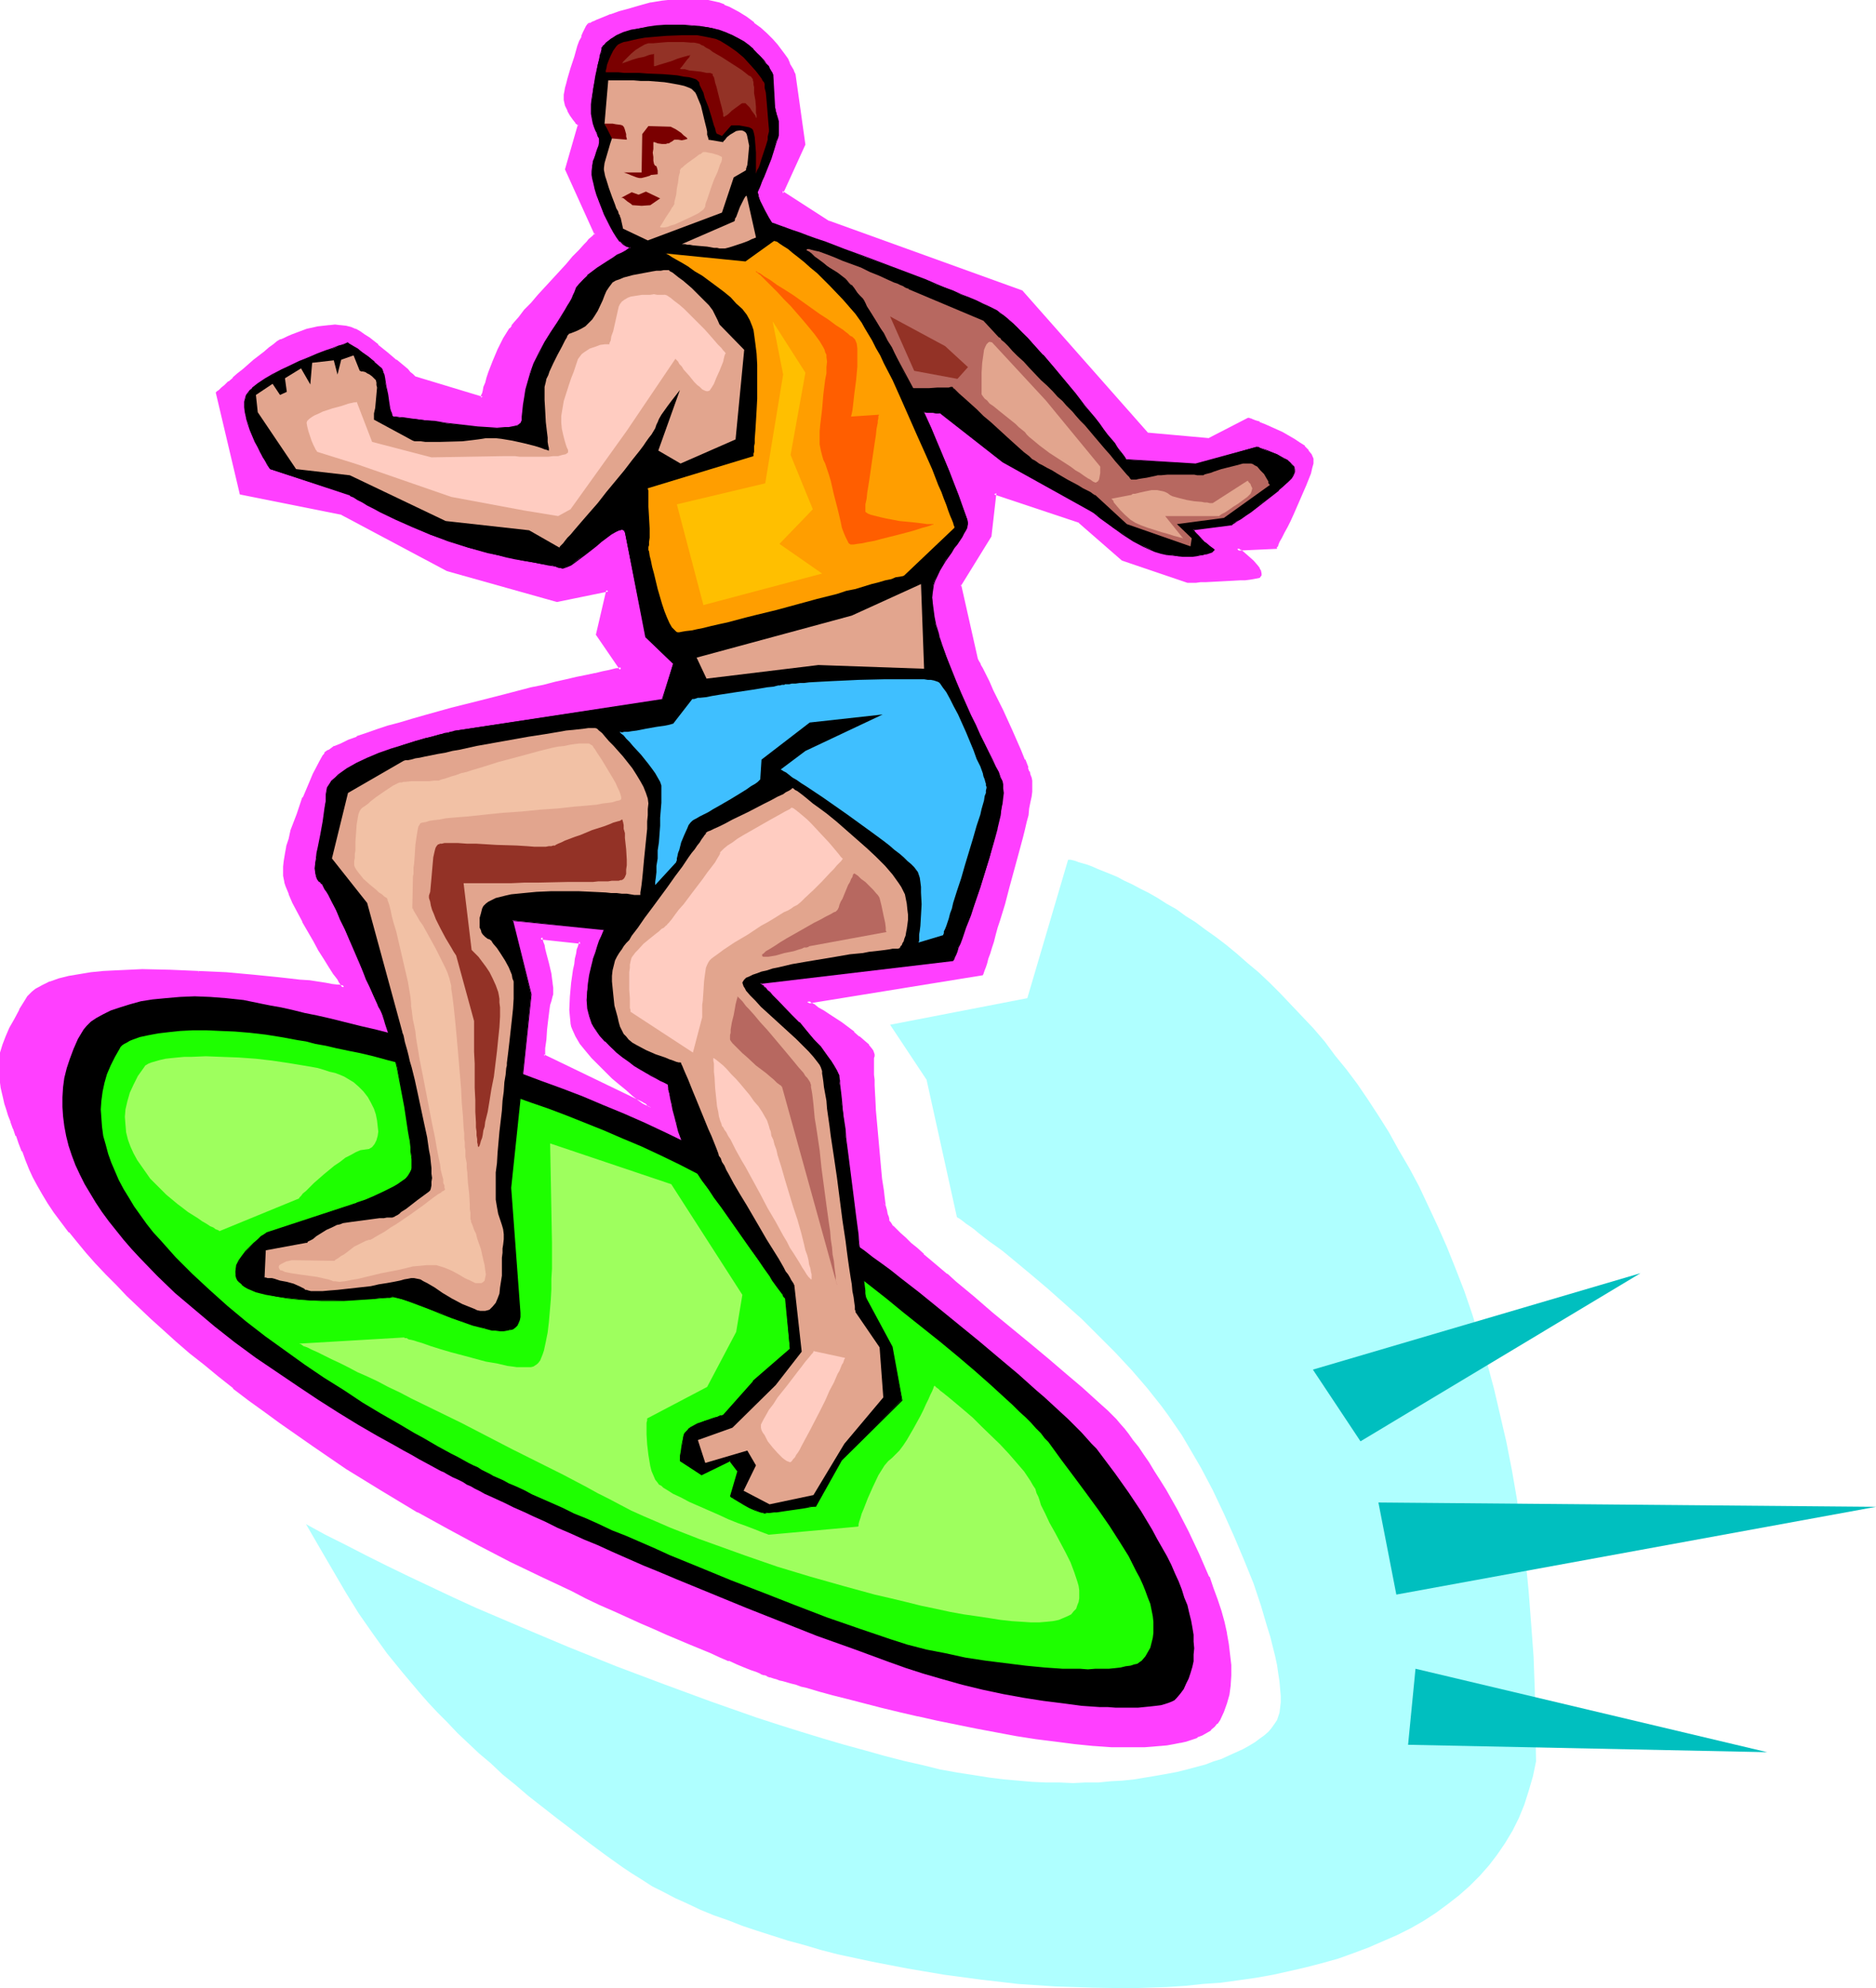 <svg xmlns="http://www.w3.org/2000/svg" fill-rule="evenodd" height="519.762" preserveAspectRatio="none" stroke-linecap="round" viewBox="0 0 3035 3217" width="490.455"><style>.brush1{fill:#ff3fff}.pen1{stroke:none}.brush2{fill:#000}.brush3{fill:#b76860}.brush5{fill:#e2a58e}.brush8{fill:#ffccc1}.brush11{fill:#933226}.brush12{fill:#f2c1a5}</style><path class="pen1 brush1" d="m874 1517 1 1 1 3v4l2 5 2 6 2 7 3 16 4 16 1 8 2 8v17l-1 3-1 4-1 5-1 6-2 7-2 16-2 17-1 16-1 7v7l-1 5v4l-1 3v1l175 83h-1l-1-1-1-1-3-1-2-3-4-2-7-6-9-7-10-8-11-10-12-10-22-22-11-11-10-12-8-11-8-11-5-11-1-5-1-5-2-10v-33l2-22 3-20 2-10 2-8 2-8 1-7 2-6 1-4v-2l1-1-66-7zM952 40h2l2-1 3-1 3-2 4-1 5-2 5-2 12-5 15-5 15-5 17-4 18-5 18-3 19-2 19-1h19l18 2 8 2 9 2 8 3 8 4 14 7 14 9 12 8 10 9 10 9 9 9 8 9 6 8 5 8 5 7 4 7 3 5 2 5 2 4 1 2 16 114-36 78 76 48 312 112 204 231 100 9 64-33h1l1 1h2l6 2 7 3 8 3 9 4 19 9 20 11 8 6 8 6 6 6 5 6 2 7 1 3-1 4-1 7-3 8-3 10-5 10-9 23-11 23-5 10-5 11-4 9-5 8-3 7-2 5-2 2v1l-1 1v1l-62 2h1l1 2 3 2 3 2 8 7 9 8 7 8 2 4 2 3 1 4v2l-2 2-3 2h-5l-6 1-8 1h-8l-18 1-19 2h-27l-7 1h-14l-104-36-70-60-138-47-8 70-49 80 28 120v2l2 2 1 3 2 4 2 4 3 5 2 5 6 12 7 14 7 16 8 16 16 33 7 16 7 16 6 15 5 13 2 6 2 5 1 5 1 4v18l-1 7-1 10-2 9-2 11-3 12-2 12-4 12-6 27-15 54-8 27-7 26-4 12-4 12-3 11-3 10-3 9-3 8-2 8-2 6-2 5-1 4v2l-1 1-282 45 1 1 2 1 2 1 5 4 7 4 8 5 9 6 20 14 20 15 9 7 8 7 7 6 4 7 2 3 1 2 1 3v2l-1 2v28l1 8v9l1 19 2 21 1 22 2 22 4 46 2 21 3 19 1 9 1 9 1 8 2 7 1 6 2 5 1 5 2 3 2 3 4 4 5 6 6 6 8 7 9 9 10 8 11 10 11 10 13 11 14 11 13 12 29 24 31 26 61 51 30 25 14 12 14 12 13 11 13 11 11 10 11 10 10 9 9 8 7 7 7 6 6 7 6 8 7 9 8 11 8 11 9 12 9 13 9 14 9 15 9 15 19 33 18 35 17 35 16 37 7 18 6 19 6 18 5 18 4 18 4 18 2 17 1 16v17l-1 15-2 15-4 14-4 14-7 12-4 6-4 5-6 5-6 5-7 4-8 3-9 3-9 3-9 2-10 2-12 2-11 2h-11l-13 1-26 1-28-1-28-2-31-3-31-4-31-4-32-5-65-12-64-13-31-7-30-7-29-7-28-7-26-6-24-7-22-6-10-3-10-3-9-2-9-2-8-3-7-2-6-2-6-1-4-1-4-2-3-1-3-1h-3l-2-1-5-2-6-2-7-3-9-4-10-4-12-5-13-5-14-6-15-6-17-7-17-8-19-7-19-8-20-10-21-9-21-9-23-10-23-11-23-10-23-12-49-23-49-25-51-25-49-27-50-28-58-34-57-36-55-36-53-37-25-19-26-19-24-19-24-19-23-19-23-18-22-19-21-19-20-18-20-19-19-18-17-18-17-17-17-18-15-17-14-17-13-16-13-16-11-16-10-15-10-14-8-14-7-14-6-13-5-14-6-14-5-13-5-12-4-12-5-11-3-10-3-10-3-9-2-9-4-17-2-15-1-14v-13l2-13 4-14 4-12 6-14 8-14 9-15 10-17 2-4 4-4 4-4 5-3 10-7 13-5 14-5 16-4 17-3 18-3 20-2 20-1 22-2h66l46 2 45 3 22 2 21 2 20 2 20 2 18 2 17 2 16 1 14 2 13 2 10 1 8 2h7l2 1h3-1v-1l-2-2-1-3-3-3-2-4-3-5-3-4-7-12-9-13-8-14-9-15-18-31-8-15-7-15-6-14-5-13-2-6-1-6-1-5v-13l1-10 2-11 2-12 3-13 4-13 9-26 10-27 11-26 5-11 6-11 5-11 5-8 1-2 2-3 3-2 3-2 9-5 10-5 12-6 14-5 15-6 17-5 18-6 19-6 20-6 20-6 43-11 44-11 44-12 42-10 20-5 19-4 18-4 17-4 15-3 14-4 12-2 11-2 8-2 4-1h2l3-1h1l1-1-38-55 17-72-83 16-177-49-171-92-163-33-38-161 1-1 3-2 4-4 5-4 6-6 7-6 8-7 9-7 17-15 17-13 7-7 8-5 6-4 5-3 5-3 6-3 7-3 7-2 17-6 17-4 19-3h17l9 2 8 2 8 2 7 4 6 5 8 5 15 12 15 12 14 12 6 5 6 5 6 5 4 5 4 3 3 2 1 2h1l109 33h1v-3l1-4 1-5 2-6 2-7 3-8 3-8 6-18 8-19 9-17 5-9 6-8 3-4 3-4 8-9 9-12 11-11 11-13 11-12 24-26 11-12 10-12 10-11 9-9 4-4 3-4 3-3 3-2 2-2 1-2 1-1-48-105 21-72-1-1-1-2-2-1-4-6-4-6-5-8-3-8-2-8-1-5 1-4 1-5 1-5 2-7 2-8 5-17 5-18 6-18 3-8 3-7 2-7 3-5 2-5 2-3z"/><path class="pen1 brush1" d="m870 1514 3 5h-1l1 3v-1l1 4 1 6 2 6 2 7 3 16 4 16 2 8 1 7v7l1 5-1 4-1 4-1 3-1 5-1 6-1 7-3 16-1 17-2 16-1 8v7-1l-1 5v10l190 92-12-13h-1l-2-1-2-2v1l-2-3h-1l-3-2-7-6-10-8v1l-10-8h1l-11-10-12-10-22-22-11-11-10-12 1 1-9-12-7-11v1l-5-11-2-5-1-5-1-10v1-33 1l2-22 3-21 2-9 2-9 1-8 2-6 2-6 1-4v-3 1l2-4-74-8 4 6 65 7-2-4v1l-1 3-1 4-2 5-1 7-2 8-1 9-2 9-3 21-2 22-1 22 1 11 1 10v1l1 5 2 5 5 11 7 12 9 11 10 12 11 11 22 22 12 10 11 9 10 9 9 7 8 6 3 3v-1l2 3h1l2 2 2 1h1-1 1l3-4-174-84 1 3v-1l1-2v-10l1-7 1-7 1-16 2-17 2-16 1-7 2-6 1-4 1-4 1-3v-12 1l-1-7v-1l-1-7-1-8-4-17-4-15-2-8-1-6-2-5-1-4v-3l-1-1-3 4-4-6zM955 42l-3 1h2l2-1h-1l2-1 3-1 4-2 3-1 5-2 5-2 13-4h-1l14-5 16-5 17-5 18-4h-1l19-3 19-3h-1l19-1 19 1h-1l18 2 8 2 9 2 8 3v-1l8 4 14 8 13 8 12 9v-1l11 9h-1l10 9 9 9 8 9-1-1 7 9 5 8 5 7 4 6 5 10 1 4 1 2 1 1-1-1 16 113v-1l-36 80 78 50 312 112-1-1 205 232 102 8 64-33h-2l1 1h2-1l2 1 5 2 7 3v-1l8 4 9 4 20 9 20 10h-1l9 6 7 6 6 6 4 6v-1l2 7 1 3v-1l-1 3-1 7-3 9-3 9-4 10-10 23-10 22-5 11-5 10-5 10-4 8-3 7-3 5-1 2-1 2 1-2-1 2-1 2 3-3-73 3 11 5h-1l2 1 2 2 4 3-1-1 8 7 9 8 7 8h-1l3 3 2 4v-1 3-1 3-2l-1 3 1-1-3 1-5 1h-6l-7 1-8 1-18 1-19 1-19 1h-29 1l-105-36 2 1-71-61-141-47-8 73v-2l-50 82 28 121 1 2-1-2 1 2 1 2 2 3 1 4 3 4 5 10 6 13 7 14 15 31 15 33 8 17 7 15 6 15h-1l5 13 3 6h-1l2 5 2 5v-1 5l1 4v5l-1 8v-1l-1 8-1 9-2 10-2 11-2 11-3 12-3 12-7 27-15 54-8 27-7 26-4 12-4 12-3 11-3 10-3 9-3 9-2 7-2 6-1 5-2 4v3-1 1l2-2-283 45 1 6-2-1 1 1 2 1 2 1 6 4 6 4 9 5 9 6 20 14 20 15v-1l8 8 8 7 7 6h-1l5 6 2 3 1 2v-1 5-1 48l1 19 2 21 1 22 6 68 2 21 3 20 1 9 1 8 7 7-1-8-1-8-1-9-3-19-2-22-6-67-2-22v-1l-1-21v1l-1-19v-9l-1-8v-28 1l1-3v-3l-1-3-1-3-2-3-5-6v-1l-7-6-8-7h-1l-8-7v-1l-20-15-20-13-9-6-9-5-6-5-6-3-2-2h-2 1l-2-1-1-1v6l284-46 1-2 1-3 1-3 2-5 2-6 2-8 3-8 3-10 3-9 3-12 3-11 4-12 8-26 7-27 15-55 7-26 3-12 3-13 3-11 1-11 2-10 2-9 1-8v-18l-1-5-2-5-1-5h-1l-2-6h1l-5-13h-1l-6-15-7-16-7-16-15-33-16-32-6-14-6-12-5-10-3-5-1-3-2-3-1-2-1-2v-1 1l-27-120-1 3 50-81 8-70-4 2 138 46h-1l70 61 106 36h9-1 6l7-1h8l19-1 19-1 18-1h8l8-1 6-1 5-1 5-1 3-4v-3l-1-5-2-3v-1l-3-4-7-8-9-8-8-7-4-3v1l-2-2v-1l-2-1h-1l-1 5 65-3v-3l-1 2 1-1 1-2v1l1-2v-1l2-5 4-7 4-8 5-9 5-10 5-11 10-23 10-23 4-10 4-10 2-9 2-7v-8l-3-7-5-6v-1l-6-6v-1l-8-5-9-6-19-11-20-9-9-4-8-3v-1l-7-2-5-2-2-1h-1l-1-1v1l-1-1h-2l-64 33h2l-100-9 1 1-204-231-313-113 1 1-76-49 1 4 36-79-16-114-1-2-1-2-1-3-6-10v-1l-3-7-5-7-6-8-6-8-8-9-9-9-10-9-11-8v-1l-12-9-13-8-15-8-8-3V7l-8-3-9-2-9-2-18-2h-19l-19 1-19 2-18 3h-1l-18 5-17 5-15 4-14 5h-1l-12 5-5 2-5 2-4 2-3 1-3 2h-2l-2 1h2-2l4 4z"/><path class="pen1 brush1" d="m1426 1944 2 8 1 8v-1l1 6v1l2 5 1 4 2 4 3 4 4 4 5 6 6 6 8 7 9 9 10 8 11 10 12 10h-1l13 11h1l13 11 13 12h1l29 24 30 26 62 51 30 25h-1l14 12 14 12 13 11 13 11 11 10 11 10 10 9 9 8 14 13 6 7 6 8 7 9 8 10 8 11 9 12 8 14 9 14 9 14 10 16v-1l19 33 18 35 17 35 16 37h-1l7 18 7 19 5 18 5 18 4 18v-1l4 18 2 17 1 17v-1 32l-3 15-3 14-5 13-6 12-4 6v-1l-4 6-6 4h1l-7 4h1l-8 4-7 4v-1l-8 4-9 2-10 3-10 2-11 2-11 1-11 1h-13l-26 1-28-1-28-2-30-3-31-3-32-5-32-5-65-11-63-14-32-6h1l-30-8-29-7-28-6-26-7-24-7-22-6-11-3-9-2-10-3-8-2-8-2-7-2-6-2-6-2-4-1-4-1-4-2h-2l-2-1h-1l1 1v-1l-4-1h1l-4-2h-1l-6-2h1l-8-3-9-4-10-4v1l-12-5-12-6-15-5-15-6-16-7-18-8-18-8-20-8-20-9-20-9-22-10-22-10-23-10-23-11-24-11-49-24-49-24-50-26-50-26-50-28h1l-59-35-57-35-54-37-53-36-26-19-25-19-25-19-23-19-24-18-22-19-22-19-21-19-20-18-20-18-19-19-17-17-17-18-17-18-15-17v1l-14-17-13-17-12-15-12-16-10-15-9-15-8-14v1l-7-14-6-13-6-14-6-14h1l-5-13h-1l-5-12 1 1-4-12v-1l-5-11v1l-3-11-4-10-2-9-3-9-4-16-2-15v-27l2-13 4-13 4-12 6-13 7-15 9-15 10-16 3-5-1 1 4-4 4-4-1 1 5-4 11-6h-1l13-6-1 1 15-5 15-4 17-3 19-3 19-2 21-2h-1l22-1h66l46 2v-5l-46-2-45-1-21 1-22 1-20 1-20 2-18 3-18 3-16 4-14 5h-1l-12 6-11 6-5 4-4 4-4 4-3 5-10 16v1l-8 15-8 14-6 14-5 13-4 13-2 13v14l1 14 2 16 4 17 2 9 3 9 3 10 4 10v1l4 11v-1l4 12h1l4 12 5 13h1l5 14 6 15 6 13 7 13 8 14 9 15 10 15 12 16 12 16h1l13 16 14 17 15 17 17 18 17 17 17 18 19 18 20 19 20 18 21 19 22 19 23 18 23 19 24 19v1l25 19 25 18 26 19 53 37 54 37 57 35 58 35h1l49 27 50 27 50 26 50 24 49 23 23 12 23 11 23 10 22 10 22 10 21 9 20 9 19 8 19 8 17 7 17 7 15 7 14 6v-1l13 6 12 5 10 4 9 3 7 3 1 1 6 2-1-1 5 2v1h3-1l1 1h2-1 1l3 1 3 1 4 1 5 2 5 1 7 2 7 2 8 2 8 3 9 2 10 3 10 3 22 6 24 6 27 7 27 7 29 7 30 7h1l31 7 64 13 64 12 32 5 32 4 31 4 30 3h1l28 2h54l13-1 11-1h1l11-1 11-2 10-2h1l9-2 9-3 9-3v-1l8-3 7-4 7-4v-1l6-5 4-5h1l4-6 6-13 5-14 4-14 2-15v-1l1-15v-17l-2-17-2-17-3-17v-1l-4-18-5-18-6-18-7-19-6-18h-1l-16-37-17-36-18-35-18-32-10-16-9-14-9-15-9-13-8-12-9-11-7-10-7-9-1-1-7-8-5-6-14-14-9-8-10-9-11-10-11-10-13-11-13-11-14-12-14-12-30-25-62-51-30-26-29-24-13-12h-1l-13-11-13-11-12-10h1l-11-10-10-8-9-9-8-7-6-6-6-6v1l-3-5-2-3v1l-2-4 1 1-1-5-2-5-1-6-2-7-7-7z"/><path class="pen1 brush1" d="m321 1576 45 3 21 1 22 2 20 2 20 2 18 2 17 2 16 2 14 2 12 2 11 1 8 1 3 1h8-2l2 1h7l-5-5h1l-1-1-1-2-4-6-3-4-3-4-3-5-7-11-8-13-9-14-9-15-18-31-7-15-8-15-6-15v1l-4-13-2-6v1l-1-6-1-5-1-4v-9l2-10 2-11 2-12v1l3-13 4-13 9-26 10-27 10-26 6-11 11-22 4-8 1-2 2-2 3-2 3-2 8-5 10-5 12-5 14-6v1l15-6 17-5 18-6 19-6 20-6 20-6 43-12 44-11 44-11 42-10 19-5 20-4 18-4 17-4 15-4 14-3 12-2 10-3 9-2h3l3-1h2l2-1h1-1 6l-42-60v3l18-77-87 17h1l-176-49v1l-171-93-163-32 2 2-38-162-1 3 1-1 3-2 4-4 5-4 6-6 7-6 8-7 9-7 17-15h-1l17-13 8-7v1l7-5 7-5 5-3h-1l5-3 6-2 7-3 7-3 16-5 18-5 18-2h17l9 1h-1l8 2 8 3h-1l7 4 7 4 7 6 15 11 15 12 14 12 6 5 6 5 6 5 4 5 4 3 5 4 1 1 112 33 1-3 1-2 1-4 1-5 2-6 2-7 3-8 2-8 7-18 8-18 9-18 5-8 5-8 3-4 3-4 8-10 9-11 11-11 11-13 35-38 11-12 10-12 10-11 9-9 4-4 3-4 6-5 2-3v1l3-5-48-107v2l22-73-3-2h1l-2-1v-1l-2-1h1l-4-5-5-7-4-7-4-8h1l-2-8-1-4v1l1-4v-5l2-6 2-6 2-8 5-17 5-19 6-17 3-8h-1l3-7h1l2-7 2-5 3-5v1l2-3-4-4-3 4-2 4-3 6-3 7h1l-4 7-3 8-5 18-6 18-5 17-2 8-2 7-1 6-1 5v9l2 9 4 8v1l4 7 5 7 4 5v1l2 1 1 1v1l1 1v-3l-21 73 48 106v-3l-2 3-2 2-6 5-3 4-4 4-9 10-10 10-10 12-11 12-35 38-11 13-11 11-9 12-8 9-4 5h1l-3 4h-1l-5 8-5 8-9 18-8 19-7 18-3 9-2 8-3 7-1 6-1 4-2 4v3-1 1l3-1-109-33-4-4-4-3-4-5-6-5-6-5-6-5h-1l-14-12-15-12v-1l-14-11-8-5-7-5-7-4h-1l-7-3-8-2-9-1h-1l-8-1-9 1h-1l-18 2-18 4-16 6-8 3-7 3-6 3-5 2h-1l-5 3-6 5-7 5-8 7-17 13-17 15-9 7-8 7h1l-7 6h-1l-6 6-5 4-4 4-3 2-2 2 39 165 165 33h-1l171 91 178 50 83-17-3-3-17 73 39 57 2-4h-3l-2 1h-3l-4 1-8 2-10 2-12 3h-1l-14 3-15 3-17 4-18 4-19 5-20 4-42 11-43 11-44 11-43 12-21 6-20 6-19 5-18 6-17 6-15 5v1l-14 5-12 6-10 4h-1l-8 6-3 1-1 1-3 2v1l-1 2-2 2-5 9-11 21-5 12-11 26h-1l-9 27-10 26-3 14-4 12v1l-2 11-2 12-1 9v15l1 5 1 5v1l2 6 5 12v1l6 14 8 15 8 15v1l18 31 8 15 9 14 8 13 7 11 4 5 3 4 2 4 4 6 1 2 1 1 1 1 2-5h-1l2 1-2-1h-4l-3-1h-3l-9-1-10-2-13-2-13-2-16-1-17-2-18-2-20-2-20-2-22-2-22-2-45-2v5z"/><path class="pen1 brush2" d="m1230 354 1 1h2l5 2 6 2 7 3 9 3 10 3 11 5 13 4 13 5 14 5 14 5 31 12 33 12 67 25 32 12 15 7 15 5 14 6 13 6 13 5 11 5 11 5 9 4 7 3 6 4 6 4 6 4 7 6 7 6 8 7 7 8 9 8 8 9 17 19 17 20 35 42 16 21 16 20 7 9 7 9 6 8 6 8 6 7 5 6 3 6 4 5 3 3 2 3 1 2 1 1 113 7 98-28v1h2l4 1 4 2 5 2 6 2 12 4 11 7 5 3 5 3 3 4 3 4 1 4v6l-2 2-3 5-6 7-6 6-8 7-9 7-19 14-18 14-8 6-8 5-6 4-5 3-2 2h-1l-1 1-62 8 1 1 2 2 2 3 4 4 5 6 6 5 7 6 7 6-1 1-1 1-1 1-3 1-3 1-4 1-5 2h-5l-5 1-7 1h-23l-9-2-10-1-9-2-9-3-9-4-9-4-18-9-16-11-16-10-14-11-6-5-6-5-6-4-5-3-141-78-102-80h-11l-5-1h-5l-6-1-14-1-15-1-17-2-17-3-18-3-18-4-17-4-16-5-14-6-7-3-6-4-5-3-5-4-4-4-3-4-2-3-3-4-2-4-3-6-3-8-4-7-3-9-3-9-7-20-8-22-14-46-7-24-7-22-6-21-3-9-2-9-3-8-2-8-2-6-1-5-2-5v-3l-1-2v-1z"/><path class="pen1 brush2" d="m1231 354-2 1h1l3 1 4 2 6 2 8 3 9 3 10 3 11 5 12 4 13 5 14 5 15 5 31 12 33 11 98 38 16 6 14 6 15 6 13 5 12 5 12 6 10 4 9 4 8 4 6 4 6 3 6 5 7 6v-1l7 7 7 7 16 16 8 9 17 19 17 20 35 42 17 20 15 20 7 9 7 9 7 9 5 7 6 7 5 7 4 5 3 5 3 4 2 3 2 2 114 8 98-28h-1l1 1h2l3 1 5 1 5 2 5 2 12 5 12 6 5 4 4 3 4 3 2 4 2 4v4-1l-1 2-1 3-4 5-5 6-7 7-8 7v-1l-8 7-19 15-18 13-9 6-7 5-6 5-5 3-2 1-1 1-1 1v-1l-63 8 2 2h-1l2 2 3 4 4 4 11 11 6 6 7 5-1 1-2 1-2 1-4 1-3 2-5 1-5 1h-5l-7 1h-23l-9-1-10-2-9-2h1l-10-3-9-3-9-4-17-10-17-10-15-11-21-16-6-4-5-4-5-4-142-78-101-79h-3l-2-1h-7l-5-1h-11l-14-2-15-1-17-2-17-3-18-3-18-4-17-4h1l-16-5-15-6-7-3-6-3-5-4-5-3-4-4h1l-4-4-2-3-2-4-3-5-2-6-4-7-3-8-3-8-3-10-7-20-8-22-14-46-7-23-7-22-6-21-3-9-3-10-2-7-2-8-2-6-2-6-1-4-1-3v-3l-2-1v2l1 2 1 3v1l1 4 1 5 2 7 2 7 3 8 2 9 3 10 6 20 7 23 7 23 15 46 7 22 7 20 3 10 4 8 3 8 3 7 3 6 3 5 2 4 2 2 3 5 4 4 5 4 6 3 6 4 6 3 15 6 16 5 17 4 18 4 18 3 17 2 17 2 15 2 14 1 6 1h10l4 1h7l101 79 142 79 5 3 5 4 6 5 21 15 15 11 17 11 17 9 9 4 9 4 10 3 9 2 10 1 9 1 8 1h15l7-1 5-1 5-1 5-1h1l3-1 3-1 3-1 2-2 1-1 1-1v-1l-8-6-7-6v1l-10-11-4-4-3-3-1-3-1-1-1 2 62-8h1l1-1 1-1 2-1 4-3 7-4 7-5 9-6 18-14 18-14 9-7v-1l8-7 7-6 6-6 3-5 1-3 1-2v-4l-1-5-3-3-4-4-4-4-6-3-11-6-12-5-5-2-6-2-4-1-3-2h-3 1-1l-99 27h1l-113-7-1-2-2-3-3-4-4-5-4-5-4-7-6-7-6-7-6-8-7-10-7-9-16-19-16-21-35-42-17-20h-1l-17-19-8-9-16-16-7-7-8-7-6-5-7-5-5-4-6-3-8-4-9-4-10-5-12-5-13-5-13-6-14-5-14-6-16-7-98-37-33-12-31-12-15-5-14-5-13-5-12-4-11-4-11-4-8-3-8-2-6-3-4-1-3-1-2-1 2 1z"/><path class="pen1 brush3" d="M1305 404v1l4 2 4 3 5 5 7 5 8 6 16 14 17 14 8 7 7 7 6 6 5 5 4 4 2 3 1 2 1 2 1 2 1 3 3 8 4 9 4 11 4 11 9 25 10 24 5 11 4 10 4 8 4 7 1 3 1 2 2 1 1 1h3l3 1h5l6 1h28l14-1h18l3-1h3l1 1v1l2 1 2 2 3 3 3 3 8 7 10 9 10 9 11 11 12 10 24 22 11 10 10 9 9 8 4 3 4 3 3 3 2 2 2 1 2 1 3 2 4 3 6 3 7 4 8 4 8 5 17 10 17 9 8 5 6 3 6 3 4 3 3 2h1l51 47 103 36 2-13-24-23 76-10 74-53v-1l-1-1-1-1v-3l-3-5-4-7-6-6-5-6-4-2-3-2-3-1h-13l-11 3-24 6-12 4-5 2-4 1-4 1-3 1-1 1h-10l-5-1h-43l-11 1h-5l-4 1-14 3-7 1-6 1-4 1h-8l-1-1-1-1-1-2-4-4-6-7-6-7-7-8-8-10-8-9-17-20-16-19-8-8-7-8-5-6-5-5-5-5-6-7-8-7-8-9-9-9-10-9-19-20-9-10-10-9-8-8-7-8-6-6-5-4-1-2-1-1-1-1h-1l-25-27-121-51v-1h-1l-3-1-2-1-3-2-5-2-4-2-6-2-11-5-13-6-15-6-14-7-30-11-14-6-13-5-11-4-5-1-4-1-4-1-3-1h-3l-1 1z"/><path class="pen1 brush2" d="m135 1666 5-6 7-7 9-6 11-6 12-6 15-5 16-5 18-5 19-3 21-2 23-2 24-1 25 1 26 2 28 3 29 6 15 3 17 3 18 4 20 5 20 4 22 5 24 6 24 6 26 6 27 7 27 8 28 8 30 8 29 9 31 10 31 11 32 10 32 12 33 12 34 13 33 14 34 14 34 15 34 16 35 17 34 17 35 18 34 19 34 20 34 21 34 21 33 23 11 7 11 9 12 9 13 9 14 11 14 10 15 11 15 12 31 24 32 26 65 53 32 27 31 26 29 26 14 12 13 12 13 12 12 11 11 11 10 10 9 10 8 9 8 8 6 8 24 32 22 31 20 30 18 30 8 15 8 14 8 14 7 14 6 14 6 13 5 13 4 13 5 12 3 13 3 12 2 11 2 12v11l1 11-1 10v11l-2 9-3 10-3 9-4 8-4 9-6 8-6 7-3 3-4 2-5 2-6 2-7 2-8 1-9 1-10 1-10 1h-36l-13-1h-13l-29-2-30-4-32-4-32-5-33-6-33-7-33-8-32-9-31-9-28-9-28-10-57-21-59-21-58-23-58-23-56-23-56-23-26-11-27-11-25-11-25-11-24-11-22-9-22-10-21-9-20-10-18-8-17-8-16-7-14-7-13-6-11-5-9-4-7-4-6-3-4-2-5-3-7-3-6-4-8-4-9-4-9-5-5-3-5-2-11-6-11-6-13-7-12-7-13-7-14-8-29-16-31-18-31-19-33-21-33-22-34-23-34-23-34-25-33-26-32-27-32-27-29-28-28-29-13-14-13-15-12-15-12-15-11-15-10-15-9-15-9-15-8-16-7-15-6-16-5-15-4-16-3-16-2-16-1-15v-16l1-16 2-15 4-16 5-15 6-16 7-16 9-15z"/><path class="pen1" style="fill:#1eff00" d="m194 1696 1-2 3-3 3-2 4-2 5-3 5-2 11-4 14-3 16-3 17-2 19-2 20-1h22l22 1 24 1 24 2 26 3 25 4 27 5 13 2 15 4 17 3 17 4 19 4 20 4 21 5 22 6 23 6 23 6 25 6 25 7 26 8 27 8 27 9 29 9 28 10 29 10 29 11 30 12 30 12 30 13 31 13 30 14 31 15 31 16 31 16 30 17 31 18 30 18 30 20 30 20 9 7 11 7 11 8 11 9 13 9 12 9 27 21 28 22 28 23 59 47 29 24 27 23 26 23 12 11 12 11 11 10 11 11 10 9 9 9 8 9 8 8 6 8 6 6 21 29 21 28 20 27 19 26 18 26 16 25 15 24 6 12 6 12 6 11 5 11 4 10 4 11 4 10 2 10 2 10 1 9v18l-1 8-2 8-2 8-4 7-4 7-6 7-3 2-4 3-5 1-6 2-8 1-8 2-9 1-10 1h-22l-12 1-13-1h-28l-29-2-31-3-32-4-32-4-33-5-32-7-31-6-31-8-28-9-50-17-52-18-52-20-51-20-52-20-51-21-49-20-24-11-23-10-23-10-23-9-21-10-20-9-20-8-18-9-18-8-16-7-16-7-13-7-13-6-12-5-9-5-9-4-7-3-5-3-4-2-4-2-6-3-6-4-7-3-8-4-9-5-9-5-10-5-11-6-11-6-12-7-12-7-13-7-27-16-28-16-30-18-30-20-32-20-31-21-32-23-32-23-31-24-30-25-29-26-28-26-27-27-24-27-12-13-11-14-10-14-10-14-9-15-8-13-8-15-6-14-6-14-5-14-4-15-4-14-2-15-1-14-1-14 1-14 2-15 3-14 4-14 6-14 7-14 8-14z"/><path class="pen1 brush2" d="m975 77-1 1v2l-1 5-2 6-2 6-2 8-3 18-4 19-2 18-1 9v15l1 6 1 5 1 4 2 7 2 5 2 4 2 6 1 2 1 3v5l-1 5-2 5-2 6-3 7-2 8-2 7v14l1 6 2 8 2 9 3 9 3 11 9 21 5 10 5 10 5 9 5 8 5 6 6 5 5 4 5 1h1v1l-1 1-3 2-5 2-6 4-6 3-8 5-8 5-16 10-16 13-7 6-6 7-5 7-3 7-2 5-2 5-4 5-3 6-4 7-8 14-5 7-10 15-10 17-9 17-9 17-5 14-4 14-4 14-2 13-2 12-1 10-1 9v6l-1 3-2 2-2 2-3 2-4 1-5 1-5 1h-6l-13 1-15-1-16-1-17-2-35-4-17-3-17-2-15-2-14-1-6-1h-5l-6-1h-4l-1-1-2-2-1-4-1-4-2-6-1-6-2-14-3-14-2-13-1-5-1-4-2-4-1-2-11-10-10-9-10-7-8-5-7-5-4-2-2-2h-2v-1h-1l-1 1h-3l-2 2-4 1-4 1-4 2-5 2-12 4-13 5-15 6-14 6-30 13-13 8-13 7-12 8-9 7-3 4-3 4-3 3-1 4-2 7v9l1 8 2 9 3 10 3 10 8 19 4 8 4 9 5 7 3 7 4 5 2 4 2 3v1l127 41h1l3 2 5 3 6 3 7 4 9 5 10 5 11 6 12 6 12 6 27 12 29 13 29 10 33 11 31 8 15 4 15 3 14 3 12 3 12 2 11 2 10 2 9 1 7 1 6 2 4 1 3 1h4l5-2 7-3 7-5 8-6 9-6 17-14 9-7 8-6 7-5 8-5 6-2 2-1 2-1 2 1 1 1 2 1v2l34 170 44 43-17 58-334 50-2 1-3 1h-4l-4 2-6 1-6 1-7 2-8 2-8 2-18 5-19 6-19 7-20 7-19 8-18 8-16 9-7 5-6 5-6 5-5 5-4 5-3 5-1 5-1 6-1 11-1 11-3 22-4 22-2 10-2 10-2 9-1 9-2 8v15l2 5 2 5 3 4 2 2 3 3 2 3 2 4 3 5 3 5 6 12 6 13 7 15 7 15 7 17 15 33 6 16 7 15 6 15 6 13 6 12 2 5 2 4 2 5 3 5 2 6 2 7 5 16 5 17 4 19 5 20 8 42 4 21 3 20 3 20 3 17v8l1 7 1 7v23l-2 5-3 5-5 4-6 5-6 4-8 5-15 8-16 7-7 3-7 3-6 2-3 1-2 1-3 1h-2l-1 1-143 47-1 1-3 2-4 3-6 5-6 5-7 7-6 7-6 7-5 8-4 8-2 8v4l1 4 1 3 2 4 3 4 3 3 5 3 5 3 6 3 7 3 16 4 18 4 17 2 19 2 18 2h54l17-1 15-1h14l12-2h10l4-1h3l3-1h3l13 4 14 4 16 6 17 7 17 6 17 7 17 6 17 6 16 4 15 4 6 1h18l5-2 5-1 3-2 4-4 1-3 2-5 1-5v-7l-15-202 33-313-30-120 149 15-1 1v2l-1 1-3 6-3 8-3 9-3 10-4 12-3 12-3 13-2 14-2 13v13l1 14 3 12 4 12 2 5 4 5 7 10 8 9 9 9 10 8 9 8 10 7 9 7 10 6 9 6 9 4 7 4 7 4 6 3 3 2 3 1h1v4l1 5 1 7 2 7 2 9 2 10 3 11 3 12 3 12 8 24 11 23 6 12 6 10 4 5 4 6 9 13 10 14 11 15 47 67 11 16 11 15 10 14 4 6 8 11 3 5 3 4 3 3 1 3 2 2 1 1v1l7 82-59 52-48 55h-3l-2 1-4 1-5 2-6 2-11 3-11 5-11 6-5 3-3 3-2 3-2 3-2 14-2 14-1 5v5l-1 3v1l35 22 46-23 13 18-12 40 2 1 2 1 2 2 7 5 8 4 9 5 10 4 8 4h4l3 1 4-1h10l6-1 13-2 14-2 14-2 6-1 5-1h5l3-1h3l41-75 98-97-16-85-42-78v-1l-1-3v-4l-1-6-1-8-1-8-1-11-2-11-1-12-2-13-2-14-1-14-4-30-4-32-8-63-4-31-1-14-2-13-1-13-2-12-1-11-1-9-1-8-1-8v-9l-1-3-1-4-2-5-3-4-3-5-3-6-9-11-9-12-11-13-23-26-12-12-12-12-10-11-10-10-4-4-4-4-3-3-3-3-2-2-2-2-1-1 312-37v-1l1-1 1-4 2-4 2-5 2-6 3-7 3-8 3-8 3-9 4-10 4-11 8-21 8-24 15-48 6-24 6-23 5-21 2-10 1-9 1-9 1-8-1-8v-6l-1-5-3-6-3-8-5-10-5-10-6-13-6-13-7-14-8-16-8-17-8-17-8-19-8-18-8-20-7-20-8-21-1-3-1-3-2-5-1-5-4-13-3-15-2-15-1-16v-8l1-7 1-7 2-6 8-16 9-16 10-14 5-7 4-6 8-12 3-5 3-5 2-5 1-5v-7l-15-40-14-38-15-36-15-34-15-32-14-31-15-28-7-14-6-13-7-12-7-12-6-11-6-11-6-10-6-9-6-9-5-8-6-8-4-7-5-6-4-5-4-5-4-4-3-4-3-2-12-10-14-9-29-17-14-10-14-9-12-9-5-5-5-5-10-13-9-12-6-11-5-11-2-4-1-4-2-4v-3l-1-2-1-2v-2l2-2 1-4 2-5 3-6 2-6 6-15 6-16 5-15 2-7 2-6 2-5 1-4 1-7v-8l-1-8-2-7-1-6-2-5-1-3v-2l-3-53-1-2-1-2-2-4-3-4-4-5-4-5-4-6-6-6-6-6-7-6-9-6-8-5-10-6-11-4-12-4-8-3-10-2-12-1-13-1-13-1h-29l-15 1-14 2-14 2-13 3-12 4-11 5-10 5-8 7-3 3-2 4z"/><path class="pen1 brush2" d="m974 76-1 1v3l-1 4-2 6v1l-1 6-2 8-4 18-3 19-3 18-1 9v15l1 6 1 5 1 5 2 6 2 5 2 4 2 6 2 3v-1 8l-1 5-2 5-2 6-2 7-3 7v1l-1 7-1 8v6l1 6 2 8 2 9 3 10 4 10 8 21 5 10 5 10 5 9 5 8 5 7h1l5 5 5 3 6 2h1l-1-1v1-1l-1 1-3 2-4 3-6 3-7 3-7 5-8 5-17 11-16 12v1l-6 6-7 7-5 6-3 8-2 4-2 5-3 6-4 6-4 7-8 13-5 8-10 15-10 16-9 17-9 18-5 14-4 14-4 14-2 13-2 12-1 10-1 9v6l-1 2-1 3v-1l-2 2-3 2-4 1-5 1-5 1h-6l-13 1-15-1-16-1-17-2-35-4-17-3-17-1-15-2-14-2-6-1h-5l-6-1h-5l-1-2-1-4-2-4-1-6-1-6-2-14-3-14-2-13-1-5-2-4v-1l-1-3-1-2-12-10v-1l-10-8-10-7-7-6-7-4-5-3-2-1-1-1-1-1h-1l-4 2-3 1-3 1-4 1-5 2-5 2-12 4-13 5-14 6-15 6-29 14-14 7-12 7-12 8-9 7v1l-4 3-3 4-3 4-1 3-2 8v9l1 8 2 9v1l3 10 3 9 8 19 5 9 4 8 4 8 4 6 3 6 2 3 2 3 1 1 127 42h1l2 2 5 2 6 4 8 4 8 5 10 5 11 6 25 12 27 12 29 12 29 11 32 10 32 9 15 3 15 4 14 3 12 2 12 2 11 2 10 2 9 2 7 1 6 1h-1l5 2h3l2 1h2l6-2 7-3 7-5 8-6 8-6 18-14 8-7 8-6 8-6 7-4 6-3h2l2-1 2 1h1l1 2 1 2v-1l33 170 45 43-18 57h1l-334 51h-2l-3 1-4 1-4 1-6 1-6 2h-1l-7 2-7 2 8-1 7-2 6-1 6-2 4-1 4-1h3l2-1 334-50 18-59-45-44 1 1-34-170-1-2-1-2-1-1h-6l-2 1-6 3-7 4-7 5-9 6-8 7-17 14-9 7-8 6-7 4-7 4-5 1h-4l-2-1-5-1-6-1-7-2-9-1-10-2-11-2-12-2-12-3-14-3-15-3-15-4h1l-32-8-32-10-30-11-28-12-27-13-25-12-11-6-10-5-9-5-7-4-6-3-5-3-3-2-127-41v-1l-2-2-3-4-3-6-3-6-5-8-4-8-4-9-8-19-4-9-2-10-2-9-1-8v-9l1-7 2-3 2-4 4-4h-1l4-4v1l9-8 11-7 13-8 14-7 29-13 15-7 14-5 13-5 12-5 5-2 4-1 5-1 3-2 3-1 3-1h1-1 1l1 1 2 1 5 3 7 5 8 5 9 7 10 9 12 10 1 2 1 3 1 4 1 5 3 13 2 14 2 14v1l2 6v-1l1 6 1 5 2 3 1 3 2 1h10l5 1 6 1 14 1 15 2 17 2 17 2 35 5 17 2 16 1h34l5-1 5-1 4-2 3-1 3-3 2-2 1-3v-6l1-9 1-10 2-12 2-13 4-14v1l3-15 6-13 8-18 10-17 10-16 10-16 4-7 9-14 4-6 3-6 3-6 3-5 2-5 3-7 5-6h-1l7-7 6-7v1l16-13 17-11 8-5 7-4 7-4 6-3 4-2 3-2v-1l2-1-1-1-1-1-5-1-5-3-6-5h1l-5-7-5-8-6-9-5-10-4-10-9-21-3-10-3-9-2-10v1l-2-8-1-6-1-6 1-8 2-7 2-7 3-7 2-6 2-6 1-5v-5l-1-3-1-3-3-5-1-4-2-6-2-6-1-5v1l-2-5v-30l3-18 4-19 3-18 2-7v-1l2-6 1-6 2-4v-4l-1-1z"/><path class="pen1 brush2" d="m698 1192-8 2h-1l-17 5-19 6-20 6-20 7-19 8-17 8-16 9-7 5-7 5-5 5-6 5-3 5-4 6-1 5-1 6v11l-2 11-3 22-4 22-2 10-2 10-2 9-1 9-1 8-1 8 1 7 1 6 2 5 3 4h1l2 2h-1l3 2 2 4 2 4 3 4 3 5 6 12 7 13 6 15 8 16 7 16 14 33 7 16 6 16 7 14 6 14 5 11 2 5 3 5 2 4 2 6 2 6 2 7 5 15 5 18v-1l4 19 5 20 8 42 4 21 3 20 3 20 3 17 1 8v7l1 7 1 6v14l-1 3-2 4-3 5-4 5-6 4-7 5-7 4-16 8-15 7-7 3-7 3-6 2-3 1-6 2h1l-2 1h-1l-143 47-1 1-3 2-5 3-5 5-7 6-6 6-7 7-6 8-5 7-4 8-1 9v8l1 4 2 4 3 3 4 3v1l4 3 5 3 7 3 7 3 16 4 18 3 17 3 19 2 18 1 19 1h35l17-1 15-1 14-1 12-1 10-1h7l3-1h3l13 3 14 5 16 6 16 6 17 7 18 7 17 6 17 6 16 4 15 4h6l7 1h6l5-1 5-1h1l4-1 4-3 3-3 2-4 2-5 1-5v-7l-15-202 33-313-30-120-1 1 149 15-1-1-1 2-3 8-4 8-3 9-3 10-4 11v1l-3 12-3 13-2 14-1 13-1 13 1 14 3 12 4 12 3 5 3 5 7 10 8 9h1l9 9 9 9 10 8 10 7 9 7 10 6 9 5 8 5 8 4 7 4 9 4 3 2h1l-1-1v1l1 3v5l2 7 1 7 2 9 2 10 3 11 3 12 3 12 9 24 10 24 6 11 7 10 3 5 4 6 10 13 9 14 12 16 47 67 11 15 10 15 10 14 4 7 8 11 3 4 3 4 3 4 1 3 2 2 1 1h1-1l8 82v-1l-60 52v1l-48 54h1-1l-2 1-2 2 3-1 2-1h-1 2l48-55-1 1 60-52-7-84h-1v-1l-2-2-2-3-2-3-3-4-3-5-8-11-5-7-9-13-11-15-11-16-47-67-11-16-10-14-9-12-4-6-4-6-7-10-6-11-10-24-8-24-4-12v1l-2-12-3-11-3-10-1-9-2-7-1-7-1-5v-4l-1-1-3-1-10-5-6-3-8-4-9-5-9-6-9-6-10-7-10-7-9-8-10-8-9-8h1l-8-10-8-9-3-6-3-5-4-12v1l-2-12-1-14v-13l2-13 2-14 3-13 3-12 3-11 4-11 3-9 3-7 3-8 2-3-1-1-150-14 31 120-34 313 15 202v7l-1 5-1 4-2 4-3 3-4 2-4 2-5 1-5 1-6-1h-7l-6-1-15-3h1l-16-5-17-5-17-7-18-6-17-7-16-6-16-6-14-5-14-4-2 1h1-8l-4 1-10 1-12 1-14 1h-15l-17 1-17 1h-18l-19-1-18-1-19-2-17-3-18-4h1l-16-4-7-3-7-3-5-3-4-3-4-3h1l-3-3-2-4-1-4v1l-1-4v-4l2-8 3-8 6-7 5-8 6-7 7-6 6-5 6-5 5-3 3-3v-1 1l144-48h2l6-2 3-1 6-2 6-3 7-3 16-7 16-8 7-5 7-4 5-5 6-5 3-5 2-5v-17l-1-6v-7l-1-7-1-8-2-17-3-20-3-20-4-21-9-42-4-20-5-19-4-17-5-16-2-7-3-6-2-6-2-4-2-5-3-5-5-11-6-13-6-15-7-15-7-17-14-33-7-16-7-16-7-15-6-13-6-11-3-6-3-4-2-4-3-3-2-3-2-2-3-4-3-5-1-5v-15l1-8 2-9 2-9 2-10 2-10 4-22 3-22 1-11 1-11v-6 1l2-5 3-6 4-5h-1l6-5 5-5 6-4 8-5 15-9 18-8 19-8 20-7 19-7 19-6 18-5 8-2 8-2-8 1z"/><path class="pen1 brush2" d="M1168 2290h-3l-4 2h1l-5 1-6 2-11 4-12 4-11 6-4 3v1l-3 3-3 3-1 3-3 14-2 14-1 5v9l35 23 47-23h-2l13 17v-1l-12 41 1 1 1 1 2 1 3 2 7 4 8 5 9 5 9 4 9 3 4 1 3 1 4-1h4l6-1h6l13-2 14-2 14-2 6-1 5-1 5-1h6l42-75 98-97-16-87-42-78v1-1l-1-3-1-4v-6l-1-8-1-8-2-11-1-11-1-12-2-13-2-14-1-14-4-30-4-32-8-63-4-31-1-14-2-13-2-13-1-12-1-11-1-9-1-8-1-8v-5l-1-4v-4l-2-4-2-4-2-4-3-5-4-6-17-24-12-12-22-27h-1l-12-12-22-23-9-9-4-5-4-3-3-4-3-2v-1l-3-2 1 1-2-2-1-2v1l-1-1v2l312-37 2-3 1-3 2-4 2-5 2-7 3-6 3-8 3-9 3-9 4-10 4-10 7-22 8-23 15-49 7-24 6-22v-1l5-21 1-10 2-9 1-9 1-8-1-8v-6l-1-5-3-6-3-9-5-9-5-11-6-12-14-28-7-16-8-16-8-18-8-18-8-19-8-20-8-20-7-20-1-3-3-9-1-5-4-13v1l-3-15-2-15-2-16 1-8 1-7 1-7v1l2-6 8-17 9-15 10-14 4-7 5-6 8-12 3-6 3-5 2-4v-1l1-5v-3l-1-4-14-40-15-38-15-36-14-34-15-33-14-31-15-28-7-13-7-13-6-13-7-11-6-12-7-10-6-10-6-10-5-8-6-9-5-7-5-7-4-6-4-6-4-5h-1l-3-3-6-7-13-10-13-8-29-18-15-9-14-9-11-10-6-5v1l-5-5h1l-11-13-8-13-6-11-5-10-2-4-2-4-1-4-1-3v-3 1l-1-2v-1l1-3 2-4 2-5 2-6 3-6 6-15 6-15 5-16 4-13 2-5 1-4v-23l-2-7-2-6-1-5v-1l-1-3v-1 1-1h-2v2l2 3 1 5 1 6 2 7 1 8v8l-1 7-1 4v-1l-1 6-5 13-5 15-6 15-6 15-2 7-3 5-2 6-1 3-2 4 1 2v-1 2l1 3v-1l1 3v1l1 3 1 4 2 5 5 10 6 11 9 12 10 13 5 6 6 5 12 9 13 9 15 9 29 18 13 9 13 9 6 6 4 4h-1l4 5 5 6 4 6 5 7 5 7 5 8 6 9 6 10 6 10 6 10 6 11 7 12 7 12 7 14 7 13 14 28 15 31 14 32 15 35 15 36 15 38 14 39 1 4-1 3-1 5-2 5-3 4-3 6-8 12-4 6-5 7-9 14-10 15-7 17-2 6-2 7-1 7v8l1 16 2 15 4 15 3 13 2 5 2 9 2 2 7 21 7 20 8 20 9 19 7 18 8 18 8 16 8 16 14 28 6 12 5 11 4 9 4 8 2 7v-1l1 5 1 6v8l-1 8-1 9-1 9-2 10-5 21-5 22-7 25-15 48-8 23-8 22-4 10-4 10-3 9-3 9-3 8-2 7-3 6-2 5-1 4-2 3-1 3 1-1-314 37 2 2 1 1v-1l2 2 2 3v-1l3 3 3 4 4 3 4 5 9 9 22 23 12 12 23 26 11 13 18 24 3 5 4 5 2 5 2 4 1 4 1 3v4l1 5v8l1 8 1 9 2 11 1 12 1 13 2 13 2 14 3 31 8 63 4 32 4 30 2 14 1 14 2 13 2 12 1 11 1 11 1 8 1 8 1 6 1 4v4l42 78 17 85-99 97-41 74h1-3l-3 1-5 1h-5l-6 1-14 2-14 2-13 2-6 1h-6l-4 1h-7l-4-1h1l-9-3-9-5-9-4-9-5-6-4-3-2-2-2h-2 1l12-40-14-19-47 23h1l-34-22v1-1l1-3v-5l1-5 1-14 3-14v1l1-3 3-4 3-3v1l4-3 11-6 11-5 12-4 5-2 5-1 4-1 2-2zm86-2117-3-53h-1v-2l-2-3-2-3-2-5-4-4-4-6-5-5-6-6-6-6v-1l-7-6-8-6-9-5-10-5-11-5-11-4-9-2-10-2-12-2-13-1-13-1h-29l-15 1-14 2-14 3-13 2-13 4-11 5-9 6-8 6-3 4h-1l-2 3 1 1 3-3h-1l4-4v1l7-7 10-5 11-5 12-4 13-3 14-2 14-2 15-1h42l13 2 12 1 10 2h-1l9 3 12 4 10 4 10 5 9 6 8 6 7 6v-1l7 6 5 6 5 6 4 5 3 5 3 4 2 4 1 2 1 2 1 1-1-1 3 53h2z"/><path class="pen1 brush5" d="m1282 1275 2 1 2 2 4 2 4 3 4 3 5 4 6 5 6 5 7 5 15 11 16 13 16 14 33 29 15 14 15 15 12 14 5 7 5 7 4 6 3 6 3 6 1 5 2 10 1 10 1 8v8l-1 8-1 7-1 5-1 6-2 5-1 4-2 3-1 3-2 2-1 2v1h-1l-2 1h-9l-5 1-7 1-8 1-9 1-9 1-10 2-21 2-23 4-24 4-24 4-23 4-21 5-10 2-9 3-9 2-8 3-6 2-6 3-5 2-3 3-2 3-1 2 1 3 1 3 2 3 2 4 7 8 8 8 9 10 11 10 46 42 10 10 10 10 8 9 7 9 3 4 2 4 1 3 1 3v4l1 6 1 7 1 9 2 11 2 11 1 13 2 14 2 14 2 16 5 33 5 34 9 70 5 33 2 16 2 15 2 14 2 13 2 12 1 11 2 10 1 8 1 7v5l1 2v2l39 57 6 81-63 75-50 83-71 15-42-22 20-41-14-24-68 20-12-37 56-20 70-69 42-54-12-108-1-1v-1l-2-3-2-3-2-4-3-5-4-5-3-6-4-7-4-7-10-16-10-16-11-19-21-36-11-18-10-17-8-15-4-7-3-7-4-6-2-6-3-4-1-4-3-8-4-10-4-10-5-11-20-49-5-12-4-10-4-10-4-9-3-7-2-5-1-2-1-2v-1l-1-1h-3l-4-1-5-2-6-2-7-3-15-5-16-7-15-8-7-4-6-5-4-5-4-4-3-6-3-6-2-7-2-9-5-18-2-19-2-20v-9l1-9 2-8 2-8 3-6 3-5 2-3 3-4 3-5 4-5 5-5 4-7 10-13 11-16 12-16 25-34 12-17 12-16 10-15 5-7 5-6 4-6 4-5 3-5 3-4 2-3 2-2v-2h1l1-1 2-1 3-1 2-1 4-2 9-4 10-5 11-6 25-12 25-13 12-6 11-6 9-4 4-3 4-2 2-1 3-2 1-1 1-1z"/><path class="pen1 brush5" d="m966 1179 1 1 2 2 5 4 5 6 6 7 7 7 8 9 8 9 15 19 7 11 6 10 5 9 4 10 3 9 1 8-1 9v10l-1 10v12l-5 49-1 11-1 11-1 10-1 9-1 7-1 6v4h-10l-6-1-6-1h-8l-8-1h-9l-9-1-21-1-22-1h-46l-23 1-21 2-10 1-10 1-9 2-8 2-8 2-6 3-6 3-4 3-4 4-2 4-2 8-2 7v16l2 4 1 4 2 3 4 4 4 3 3 1h1v1l2 1 1 2 2 3 6 7 6 9 7 11 6 11 5 12 1 6 2 5v28l-1 16-2 19-4 36-2 17-2 16v4l-1 4-1 11-2 12-1 15-2 15-1 16-4 34-3 34-1 17-2 15v44l2 12 2 11 3 9 3 9 2 7 1 8v8l-1 9-1 6v7l-1 8v29l-3 19-1 10-3 8-3 7-5 6-5 5-3 1-4 1h-8l-5-1-4-2-10-4-10-4-17-9-15-9-13-9-12-7-6-3-5-3-5-1-5-1h-5l-5 1-6 1-7 2-10 2-11 2-13 2-13 3-27 3-27 3-13 1-11 1h-19l-4-1-3-1h-2l-2-2-4-2-4-2-9-4-11-3-11-2-9-3-4-1h-7l-3-1h-2l2-44 65-12h2l1-2 2-1 6-3 6-5 16-10 9-4 8-4 5-1 5-2 7-1 7-1 30-4 15-2h7l5-1h9l2-1h1l1-1 2-1 2-1 3-2 3-3 8-5 9-7 9-7 19-14 2-2 1-3 1-5v-6l1-6-1-7v-9l-1-9-1-10-2-10-3-21-5-23-10-47-5-23-5-20-3-10-2-9-2-8-2-7-2-7-1-5-1-5-1-3-1-2v-1l-57-209-57-72 26-106 90-52 3-1h4l5-1 7-2 7-1 9-2 10-2 10-2 12-2 12-3 12-2 27-6 28-5 56-10 26-4 12-2 12-2 11-2 11-1 9-1 9-1 7-1h11l3 1zm115-742h1l2 2 4 2 5 4 5 4 7 5 7 6 7 6 14 14 14 14 6 8 4 8 4 8 3 7 40 41-14 145-89 39-36-21 35-98-7 9-7 9-6 8-5 7-5 7-4 7-2 5-2 4-1 3-1 3-3 5-3 5-4 5-5 7-4 6-6 8-12 15-13 17-29 35-14 18-14 16-13 15-6 7-6 7-5 6-5 5-4 5-3 4-3 3-2 2-1 2-49-28-135-15-155-74-87-10-62-92-3-28 27-18 12 18 11-5-3-22 26-16 15 26 3-35 35-4 6 23 6-24 20-7 10 25h1l1 1h3l4 1 3 2 4 2 4 3 4 4 2 2 1 4v4l1 4-1 11-1 11-1 11-2 9v10l61 33 2 1 3 1h10l7 1h24l36-1 17-2 8-1 7-1 6-1h16l9 1 18 3 18 4 16 4 7 2 6 2 5 2 4 1 2 1h1v-4l-1-4-1-6v-7l-1-8-2-17-1-19-1-17v-21l1-4 1-4 1-5 3-6 2-6 6-13 7-14 7-13 3-6 2-4 3-5 1-3 2-2v-1h1l3-1 5-2 5-2 6-3 7-4 5-5 6-6 4-6 5-8 8-17 3-8 3-7 4-6 3-4 3-4 5-3 6-2 7-3 15-4 16-3 16-3 6-1h7l5-1h7z"/><path class="pen1" style="fill:#ff9e00" d="M1049 886v4l1 2 1 7 2 8 2 10 3 11 6 25 7 24 4 12 4 10 4 9 4 7 5 5 2 2 2 1h3l5-1 6-1 9-1 9-2 10-2 12-3 13-3 14-3 15-4 15-4 16-4 33-8 33-9 33-9 32-8 15-5 15-3 13-4 13-4 12-3 10-3 10-2 7-3 7-1 5-1 2-1 1-1 80-76v-2l-1-2-1-4-2-5-3-7-3-8-3-9-4-10-4-11-5-11-10-26-12-27-13-29-26-59-13-29-14-27-6-13-7-12-6-12-6-10-6-10-5-9-5-7-5-7-20-23-21-22-21-21-11-9-10-9-10-8-9-7-7-6-8-5-6-4-4-3-4-1h-1l-46 33-130-13h1l2 1 2 1 3 2 3 2 7 4 9 5 10 6 11 8 12 7 23 17 12 9 11 9 9 10 10 9 7 9 5 9 2 5 2 5 2 6 1 7 2 15 2 16 1 18v55l-1 19-1 17-1 16-1 13v7l-1 5v9l-1 3v4l-171 52v1l1 3v26l1 17 1 18v15l-1 7v5l-1 3v1z"/><path class="pen1" style="fill:#3fbfff" d="M1003 1184v1l2 2 4 3 4 5 6 6 5 6 13 14 12 15 6 8 5 7 4 7 4 7 2 6v28l-1 12-1 12v13l-2 27-2 13v13l-2 12v10l-1 9-1 7v5l34-37v-1l1-2v-3l1-4 1-5 2-5 3-12 5-12 5-11 2-5 3-4 3-3 3-2 4-2 5-3 6-3 8-4 8-5 9-5 19-11 18-11 8-5 7-5 7-4 4-3 3-3 1-1v-1l2-31 78-60 118-13-125 59-40 30 2 1 3 2 4 2 5 4 5 4 7 4 7 5 8 5 9 6 18 12 20 14 20 14 40 29 19 14 9 7 8 7 8 6 7 6 6 6 6 5 5 5 3 4 3 4 1 3 2 6 1 7 1 8v9l1 19-1 18-1 17-1 8-1 6v10l-1 3 40-12v-1l1-2v-3l2-4 2-5 2-6 2-6 2-8 3-8 2-9 6-19 7-21 6-21 13-43 6-21 6-18 2-9 2-7 2-7 1-7 2-5v-4l1-4v-2l-1-2v-3l-1-3-1-4-2-5-1-5-4-11-6-12-5-14-12-29-13-29-7-13-6-12-6-11-3-4-3-4-2-3-2-3-2-2-2-1-3-1-3-1-5-1h-5l-6-1h-63l-43 1-21 1-22 1-19 1-18 1-8 1h-7l-7 1h-6l-4 1h-7l-1 1h-4l-3 1h-3l-8 2-10 1-12 2-12 2-27 4-26 4-12 2-10 2-10 1h-3l-3 1-3 1h-3l-31 40h-1l-3 1-4 1-5 1-7 1-7 1-17 3-15 3-8 1-6 1h-6l-4 1-3-1z"/><path class="pen1 brush5" d="M984 130h41l12 1h13l25 2 12 2 11 2 9 2 8 3 4 2 2 2 2 2 2 2 2 4 2 5 5 12 6 25 3 12 1 5v5l1 3 1 3v2l24 4v-1l1-1 2-2 3-4 5-4 5-3 5-3 6-1h3l3 1 3 2 2 3 1 4 1 5 2 10-1 11-1 11-1 9-1 3-1 3v2l-1 1-19 11-19 57-120 45-40-19-4-18-1-1v-2l-2-3-1-4-3-5-2-6-5-13-5-14-4-13-2-6-1-5-1-5v-3l1-8 2-7 5-17 2-7 2-6 1-3 1-1v-2l-13-21 6-70zm143 934 16 34 181-22 171 6-5-137-112 51-251 68z"/><path class="pen1 brush8" d="M1074 477h-11l-5-1-6 1h-13l-13 2-6 1-5 2-5 3-4 3-3 4-2 4-9 40-3 8-1 7-1 2-1 2v2h-7l-8 1-8 3-9 3-9 6-4 3-3 4-3 4-2 6-1 3-1 3-3 9-4 10-4 12-8 25-2 12-2 12v11l1 10 2 9 2 8 2 7 2 6 2 4v4l-1 1-3 2-5 1-7 2h-8l-8 1h-46l-8-1h-16l-119 2-96-25-25-65-1 1h-3l-4 1-5 1-6 2-6 2-15 4-15 5-6 3-7 3-5 3-4 3-3 3-1 3 1 6 2 8 5 15 3 7 3 6 1 2 1 1 1 2 64 20 153 53 118 22 55 9 20-11 91-127 79-117v1l2 2 2 2 2 4 4 4 3 5 9 10 8 10 5 5 4 3 4 4 4 2 3 1h2l3-1 2-3 2-3 3-5 4-10 5-11 4-10 2-5 1-5 1-4 1-3 1-1v-1h-1v-1l-1-1-2-2-3-4-6-6-6-7-7-8-8-9-8-8-17-17-8-8-8-7-8-6-6-5-6-4-3-1h-2z"/><path class="pen1" style="fill:#ff5e00" d="M1222 439h1v1l2 1 2 2 3 2 3 3 7 7 8 8 10 10 10 11 11 11 20 23 10 12 9 11 8 11 6 10 2 4 1 4 2 4v4l1 7-1 9v10l-2 10-3 24-2 24-3 25-1 11v21l2 10 2 8 2 7 3 6 3 9 3 9 3 10 5 22 6 23 5 21 2 10 3 8 3 7 3 6 2 4 3 2h5l6-1 8-1 9-2 11-2 11-3 24-6 23-6 10-3 9-3 8-2 6-2 2-1h2v-1h1-11l-7-1-8-1-9-1-21-2-21-4-9-2-8-2-8-2-5-2-3-2-1-1v-12l2-9 1-10 2-12 2-13 4-28 4-27 2-13 1-10 2-10v-3l1-4v-4l1-1v-1l-45 3v-1l1-4 1-5 1-8 1-9 1-9 3-23 2-22v-29l-1-8-2-5-1-2-1-1-1-1-2-2-4-2-3-3-4-3-5-4-11-7-12-9-14-9-28-20-14-10-14-9-13-8-11-8-10-6-4-3-3-2-3-1-2-2h-2z"/><path class="pen1" style="fill:#ffbf00" d="m1250 520 53 83-24 133 36 88-54 56 69 48-192 51-43-163 143-34 29-176-17-86z"/><path class="pen1 brush11" d="m1440 512 89 48 37 34-17 19-70-13-39-88z"/><path class="pen1 brush5" d="m1605 554 87 94 88 107v10l-1 6-1 5-2 3-2 1-1 1-3-1-2-1-4-3-4-2-6-4-7-5-7-4-8-6-17-11-17-11-16-12-6-5-6-5-5-4-4-4-3-4-5-4-5-4-5-5-25-20-11-9-6-4-4-5-4-3-3-4-2-3v-35l1-16 1-7 1-7 1-7 2-5 2-4 3-3 2-1 4 1zm224 247h1l1-1 2-1h3l8-2 9-2 10-2h9l10 2 3 1 4 2 4 3 4 2 11 3 12 3 12 2 12 1 5 1h4l4 1h5l56-36h1l1 2 3 3 1 3 2 4-1 4-1 3-1 2-3 3-2 2-15 11-8 5-7 5-6 4-6 3-1 1-2 1v1h-88l29 36h-1l-1-1h-2l-3-1-4-1-4-1-9-3-11-3-22-7-11-4-9-4-8-5-9-8-7-7-6-7-5-6-1-3-1-1-1-1-1-1 31-6z"/><path class="pen1 brush8" d="m1280 1307-1 1-1 1-2 1-6 3-7 4-9 5-9 5-21 12-21 12-10 6-8 6-8 5-6 5-2 2-2 2-1 1-1 1v2l-1 2-3 5-4 7-6 8-7 9-7 10-16 21-15 20-8 9-6 8-5 7-5 6-1 1-2 2v1h-1l-2 2-2 2-4 2-4 4-4 3-10 8-11 9-9 10-4 4-3 4-3 4-1 3-1 4-1 5v5l-1 7v28l1 14v16l1 3v3l101 66 15-57v-20l1-7 1-15 1-16 1-8 1-7 1-7 2-5 2-4 2-3 1-1 2-2 4-3 7-5 8-6 9-6 9-6 22-13 21-14 11-6 10-6 8-5 8-5 7-3 5-3 4-3 6-3 6-5 6-6 14-13 14-14 13-14 6-6 5-6 4-4 3-3 2-3 1-1h-1l-3-3-3-4-5-6-5-6-6-7-14-15-14-15-7-7-7-6-6-5-5-4-4-3-2-1h-2z"/><path class="pen1 brush3" d="m1382 1413 1 1h1l1 1 3 2 5 5 7 5 13 13 5 6 2 2 2 3 1 2 1 4 2 8 4 19 2 9 1 8v5l1 1v1l-125 23-1 1-3 1h-4l-4 2-7 2-6 2-15 3-14 4-6 1-6 1h-8l-2-1v-3l2-1 2-2 2-2 7-4 8-5 9-6 10-6 23-13 21-12 10-5 9-5 8-4 5-3 3-1 1-1 1-1 1-1 1-2 1-2 1-4 2-5 3-5 9-22 3-5 2-5 2-3 1-4 1-1 1-1z"/><path class="pen1 brush12" d="m958 1206 1 1 1 2 3 4 3 5 4 6 4 6 9 15 9 15 4 7 3 7 3 6 2 6 1 4v3l-1 1-2 1-5 1-6 2-7 1-9 1-10 2-11 1-11 1-13 1-27 3-29 2-30 3-30 2-29 3-28 3-13 1-12 1-11 1-10 2-9 1-7 1-6 2-6 1-3 1-1 2-2 3-1 4-1 6-1 6-2 14-1 16-1 14-1 7v10l-1 4v3l-1 49h1l1 3 3 5 3 5 4 7 5 7 5 9 5 9 11 20 10 20 5 10 4 9 3 9 2 8 1 4v5l1 6 1 7 1 8 1 8 2 19 2 21 2 22 4 47 2 24 1 22 2 22 1 19 1 9v8l1 7v7l1 5v11l1 5 1 5v7l1 8 1 17 2 17 1 17v8l1 6v10l1 3v2l1 2 2 5 2 6 3 6 2 8 6 17 4 18 2 8 1 8 1 7-1 5-1 5-2 2-3 2h-10l-8-4-9-4-5-3-5-3-11-6-12-5-13-4h-16l-10 1-12 1-12 3-13 3-26 5-25 6-12 3-12 2-10 2-9 1-7-1h-3l-2-1-6-2-5-1-13-3-29-4-13-2-5-1-5-1-4-2-4-1-1-2-1-2v-2l1-2 3-2 4-2 4-2 5-1 4-1h4l65 1 1-1 1-1 2-1 3-2 4-3 4-2 8-6 9-7 10-5 4-2 4-2 3-1 3-1h2l2-1 2-1 3-2 7-4 9-5 10-7 10-6 22-15 21-15 9-7 8-6 7-5 4-2 2-2 2-1 2-1v-1h1v-1l-1-2v-4l-2-4v-6l-2-7-2-8-1-9-2-9-2-10-2-11-2-12-5-24-5-26-10-52-5-25-4-24-2-12-1-10-2-10-2-9-1-8-1-8-1-6v-5l-1-10-2-12-2-12-3-13-13-56-3-13-4-13-3-11-2-10-2-8-2-6-1-2v-2l-1-1v-1l-2-1-3-2-3-3-5-3-4-4-11-9-10-9-8-10-3-4-3-5-1-3v-7l1-5v-6l1-6v-14l1-14 1-14 1-6 1-6 1-5 2-5 2-3 2-2 3-2 3-2 4-3 3-3 9-7 10-7 9-6 9-6 4-2 4-2 3-1h3l3-1h3l9-1h29l8-1h8l2-1 3-1 4-1 6-2 6-2 7-2 8-3 9-2 9-3 20-6 22-7 45-12 22-6 20-5 10-2 10-1 9-2 7-1 8-1h16l3 2 2 1z"/><path class="pen1" d="m1085 205-36-1-10 13-1 62h-31 2l3 1 3 1 7 3 8 3 4 1h4l8-2 3-1 3-1 1-1h1l10-1v-6l-1-4-1-3-2-1-1-1-1-2-1-5v-6l-1-7 1-6v-11h2l5 2 7 1h6l3-1h2l3-2 2-1 4-3h6l6 1 5-1 3-1h1v-1l-2-2-4-3-4-4-9-6-4-2-4-2zm-101-5h7l5 1 8 1 3 1 2 2 1 2 1 3 2 7v4l1 3v2l-24-2-5-10-7-14h6zm-4-83v-3l1-3 1-6 3-8 3-7 4-8 5-7 3-3 4-2 5-2 6-1 8-2 9-2 11-2 11-1 24-2 26-1h24l11 2 10 2 9 2 7 3 13 8 13 9 12 10 10 11 9 10 4 5 3 4 3 4 2 4 2 2 1 3v6l1 4 1 4 1 11 1 12 2 25 1 11v4l-1 4-1 4v5l-3 10-7 21-3 10-2 5-2 3-1 3-1 3v2-36l-1-13-1-12-1-5-1-4-1-3-2-2-4-2-5-1-11-2h-13l-15 17-9-4v-1l-1-2-1-5-2-5-2-7-2-7-5-16-6-15-2-8-3-6-3-6-1-5-3-3-1-1-2-1-3-1-7-2-9-1-10-2-11-1-13-1-25-1-13-1h-24l-10-1h-20zm25 203 17-9 11 4 12-5 23 11-16 11-14 1-14-1h-1l-2-2-6-4-6-5-2-1h-2z" style="fill:#7a0000"/><path class="pen1 brush12" d="M1137 247h-1l-1 1-1 1-3 1-5 4-7 5-7 5-5 4-3 3-2 1-1 2-1 1v4l-1 3-1 4-1 9-2 10-1 10-2 8-1 4v3l-1 2-1 1v1l-2 2-2 4-8 12-3 5-3 5-2 3-1 1v1l1 1h6l5-1 5-2 7-2 13-6 13-6 6-3 6-3 4-3 4-3 2-3 1-2v-2l1-4 2-5 2-6 4-12 5-14 6-13 2-6 2-6 2-4 1-4v-4l-2-1-4-2-10-3-6-1-4-1h-5v1z"/><path class="pen1 brush11" d="M1007 1326v1l1 3 1 5v6l2 7v8l2 18 1 17v9l-1 7v7l-2 5-2 3-3 2h-2l-3 1h-11l-6 1h-16l-9 1h-41l-46 1h-23l-22 1h-77l13 108 5 5 6 6 6 8 6 8 6 9 5 10 5 11 4 11 1 5 1 6v6l1 8v15l-1 17-2 19-2 20-5 41-4 20-3 19-3 18-4 16-1 8-2 6-1 7-1 5-2 5-1 4-1 3-1 2-1 1-1-2v-2l-1-4v-5l-1-6v-6l-1-7v-8l-1-17v-19l-1-20v-39l-1-19v-50l-29-106-4-6-4-7-9-15-8-15-8-16-3-8-3-7-2-7-1-6-2-6v-4l1-3 1-3 1-11 1-11 2-23 1-11 2-9 1-4 1-3 2-3 2-2h1l2-1h3l4-1h22l14 1h15l33 2 33 1 16 1 13 1h18l5-1h4l3-1h3l1-1 4-2 5-2 6-3 8-3 8-3 9-3 19-8 19-6 8-3 7-3 7-2 4-1 3-2h1z"/><path class="pen1 brush8" d="M1154 1712v4l1 5v13l1 9 1 18 2 19 1 10 2 9 1 7 2 7 2 5 1 4 2 2 2 4 3 4 3 6 4 6 4 8 4 8 5 9 5 9 6 10 12 22 12 22 12 23 13 22 12 22 6 10 5 10 6 9 5 8 5 8 4 7 4 6 3 5 3 4 2 2 2 2h1v-8l-1-4-1-6-2-6-1-7-2-8-3-8-2-9-5-20-6-21-7-21-13-43-6-21-6-19-2-9-3-8-2-8-3-6-1-7-2-5-1-4-1-3-2-6-4-7-4-7-6-9-7-8-7-10-15-18-7-8-8-8-7-8-6-6-6-5-5-4-3-2-1-1h-1z"/><path class="pen1 brush3" d="M1193 1611v1l1 1 2 2 2 2 3 3 3 4 3 4 4 4 9 10 10 12 11 12 11 13 21 25 10 12 9 11 8 9 3 5 3 3 2 3 2 3 1 2v1l1 2v4l1 5 1 6 1 8 1 9 1 11 1 11 2 12 2 13 4 27 3 29 4 30 4 30 4 29 2 13 1 13 2 13 1 12 2 10 1 10 1 8 1 7v6l1 4 1 3v1l-89-321h-1v-1l-3-2-4-3-5-5-6-5-7-6-16-12-15-14-7-6-6-6-6-6-4-4-3-4-1-2v-7l1-4v-5l2-12 3-12 2-11 1-6 1-4 1-4 1-3v-3z"/><path class="pen1 brush8" d="M1316 2186v1l-1 2-2 2-4 5-6 7-6 8-7 9-16 21-16 20-7 11-7 9-5 9-4 7-3 6-1 2v5l1 4 2 4 3 4 5 10 8 10 8 9 8 8 4 3 3 2 3 1 2 1 2-1 1-1 2-3 3-3 2-4 3-4 3-5 3-6 7-13 7-13 16-31 8-16 7-16 7-13 6-14 3-5 2-5 2-5 2-3 1-3 1-3 1-1v-1l-51-11z"/><path class="pen1" d="m1512 2242 1 1 2 2 3 2 3 3 4 3 5 4 5 4 12 10 13 11 14 12 14 14 30 29 14 15 13 15 12 14 10 15 4 7 4 6 2 7 3 6 2 6 2 7 7 14 7 15 9 16 17 32 8 16 6 16 5 15 2 7 1 7v13l-1 6-2 5-2 6-4 4-4 5-6 3-7 3-7 3-10 2-10 1-12 1h-13l-15-1-16-1-18-2-19-3-20-3-21-3-22-4-23-5-24-5-24-6-25-6-26-6-51-14-53-15-53-16-52-18-50-18-25-9-23-9-23-9-23-10-21-9-20-9-19-10-17-9-18-9-18-10-19-10-19-10-40-20-42-21-83-43-41-20-39-19-19-10-19-9-17-9-17-8-16-7-15-8-14-7-13-6-12-6-10-5-9-4-8-4-6-2-4-3-3-1h-1l170-10h1l1 1h3l3 2 5 1 4 1 6 2 7 2 14 5 16 5 17 5 19 5 37 10 18 3 17 4 8 1 7 1h23l4-1 3-2 3-2 2-2 3-4 2-5 2-5 2-6 3-14 3-15 2-17 3-35 1-18v-17l1-16v-42l-3-161 196 66 115 179-10 60-47 89-97 51v3l-1 4v19l1 16 2 17 3 18 2 8 3 7 3 7 4 5 2 3 4 2 3 3 5 3 11 7 13 6 13 7 16 7 32 14 15 7 15 6 14 5 13 5 5 2 5 2 8 3 3 1 2 1h2l143-13 1-1v-3l1-4 2-6 2-7 3-7 7-18 8-18 9-19 5-8 5-8 6-7 6-5 6-6 6-6 6-8 6-9 11-19 11-20 5-10 4-9 4-8 3-7 3-6 2-5 1-3 1-1zM233 1727l2-3 5-3 5-2 7-2 7-2 9-2 9-1 10-1 11-1h11l24-1 26 1 27 1 28 2 26 3 27 4 24 4 12 2 11 2 10 3 9 3 9 2 8 3 7 3 5 3 10 6 8 7 8 8 7 9 5 9 5 10 3 9 2 10 1 9 1 9-1 7-2 7-3 6-4 5-5 3-7 1-7 1-7 3-9 5-8 4-9 7-9 6-17 14-8 7-8 7-7 7-6 6-5 4-3 4-3 3v1l-129 53-1-1-2-1-3-1-4-3-5-2-6-4-7-4-7-5-8-5-8-5-9-7-8-6-18-15-17-17-9-9-7-10-7-10-7-10-6-11-5-11-4-11-3-12-1-12-1-13 1-12 3-13 4-14 6-13 7-14 10-14z" style="fill:#9eff5e"/><path class="pen1 brush11" d="M1005 103h1l1-1 1-2 2-2 5-5 6-6 7-6 8-5 7-4 3-1 3-1h8l11-1 12-1h26l12 1h5l5 1 4 1 3 2 3 1 4 3 6 3 5 4 14 8 14 9 14 9 6 4 5 4 5 4 4 2 2 3 1 1v2l1 3v4l1 4v10l2 11 1 11v10l1 3v5l-1-1-1-3-3-4-3-4-3-5-4-4-3-3h-5l-2 1-4 3-11 8-5 5-4 3-2 1-1 1h-1l-1-1v-4l-1-4-1-5-3-11-3-12-3-12-2-6-1-5-1-4-2-3v-2l-1-1h-1l-2-1h-6l-9-2-9-1-10-1-7-2h-6l-2-1 3-3 3-4 3-4 3-4 3-3 1-3h1l-1-1-1 1h-2l-3 1-4 1-10 3-10 4-10 3-10 3-3 1-3 1h-2v1-21l-2 1h-2l-4 1-8 3-10 2-10 3-8 3-3 1-3 1-2 1h-1z"/><path class="pen1 brush5" d="m1208 317 15 67-1 1h-1l-2 1-3 1-6 3-8 3-18 6-7 2-4 1h-9l-4-1h-5l-11-2-12-1-11-1-5-1h-4l-4-1h-5l85-37 1-2v-2l2-3 3-8 3-8 4-8 2-4 1-2 2-3 1-1h1z"/><path class="pen1" style="fill:#afffff" d="m1728 1391-66 224-222 43 59 89 49 222 1 1 2 1 3 2 4 3 5 4 6 4 7 5 7 6 9 7 9 7 10 7 11 8 23 19 12 10 12 10 26 22 27 24 28 25 27 27 27 27 27 29 25 29 23 29 11 15 22 32 10 17 21 36 19 36 18 38 17 38 16 38 15 37 12 36 5 17 5 17 5 16 4 16 4 16 3 14 2 14 2 13 1 12 1 11v10l-1 9-1 8-2 6-2 6-4 6-5 7-5 6-7 6-7 5-8 6-10 6-9 5-11 5-11 5-13 6-13 4-13 5-15 4-15 4-16 4-16 3-17 3-18 3-18 3-19 2-19 1-20 2h-21l-20 1-22-1h-22l-22-1-23-2-23-2-24-3-25-4-26-4-28-5-28-7-31-7-31-8-32-9-33-9-34-10-36-11-35-11-37-12-37-13-37-13-76-28-77-29-77-31-76-32-75-32-37-17-36-17-36-17-35-17-34-17-33-17-32-16-31-17 22 38 21 36 21 36 21 34 23 33 23 32 26 32 27 32 14 16 15 16 16 16 16 17 17 16 18 17 19 16 19 18 21 17 21 18 23 18 23 18 25 19 26 20 27 20 28 20 15 10 16 10 17 11 18 9 19 10 20 9 21 10 22 9 23 8 23 9 24 8 25 8 25 8 26 7 27 8 27 7 28 6 28 6 57 11 59 10 60 8 60 7 60 4 61 2 60 1 30-1 30-1 30-2 28-3 29-2 29-4 28-4 28-5 27-6 26-6 27-7 25-7 25-9 24-9 23-10 23-10 22-11 21-12 20-13 19-14 18-14 17-15 17-17 15-17 13-17 13-19 12-20 10-20 9-22 7-22 7-24 5-24-1-58-1-57-2-55-4-54-4-52-5-51-7-50-7-48-8-46-9-46-10-43-10-43-11-41-12-40-12-39-13-38-14-36-14-35-15-34-15-32-15-32-16-30-17-29-16-29-17-27-17-26-17-25-18-24-18-22-17-23-18-21-18-19-18-19-18-19-17-17-18-17-18-15-17-15-17-14-17-13-17-12-16-12-16-10-15-11-16-9-14-9-14-8-14-7-13-7-13-6-11-6-12-5-10-4-10-4-9-4-8-3-7-2-7-2-5-2-4-1-4-1h-4z"/><path class="pen1" d="m2124 2216 530-156-453 272-77-116zm106 215 805 7-776 142-29-149zm60 269 569 135-581-12 12-123z" style="fill:#00bfbf"/></svg>
